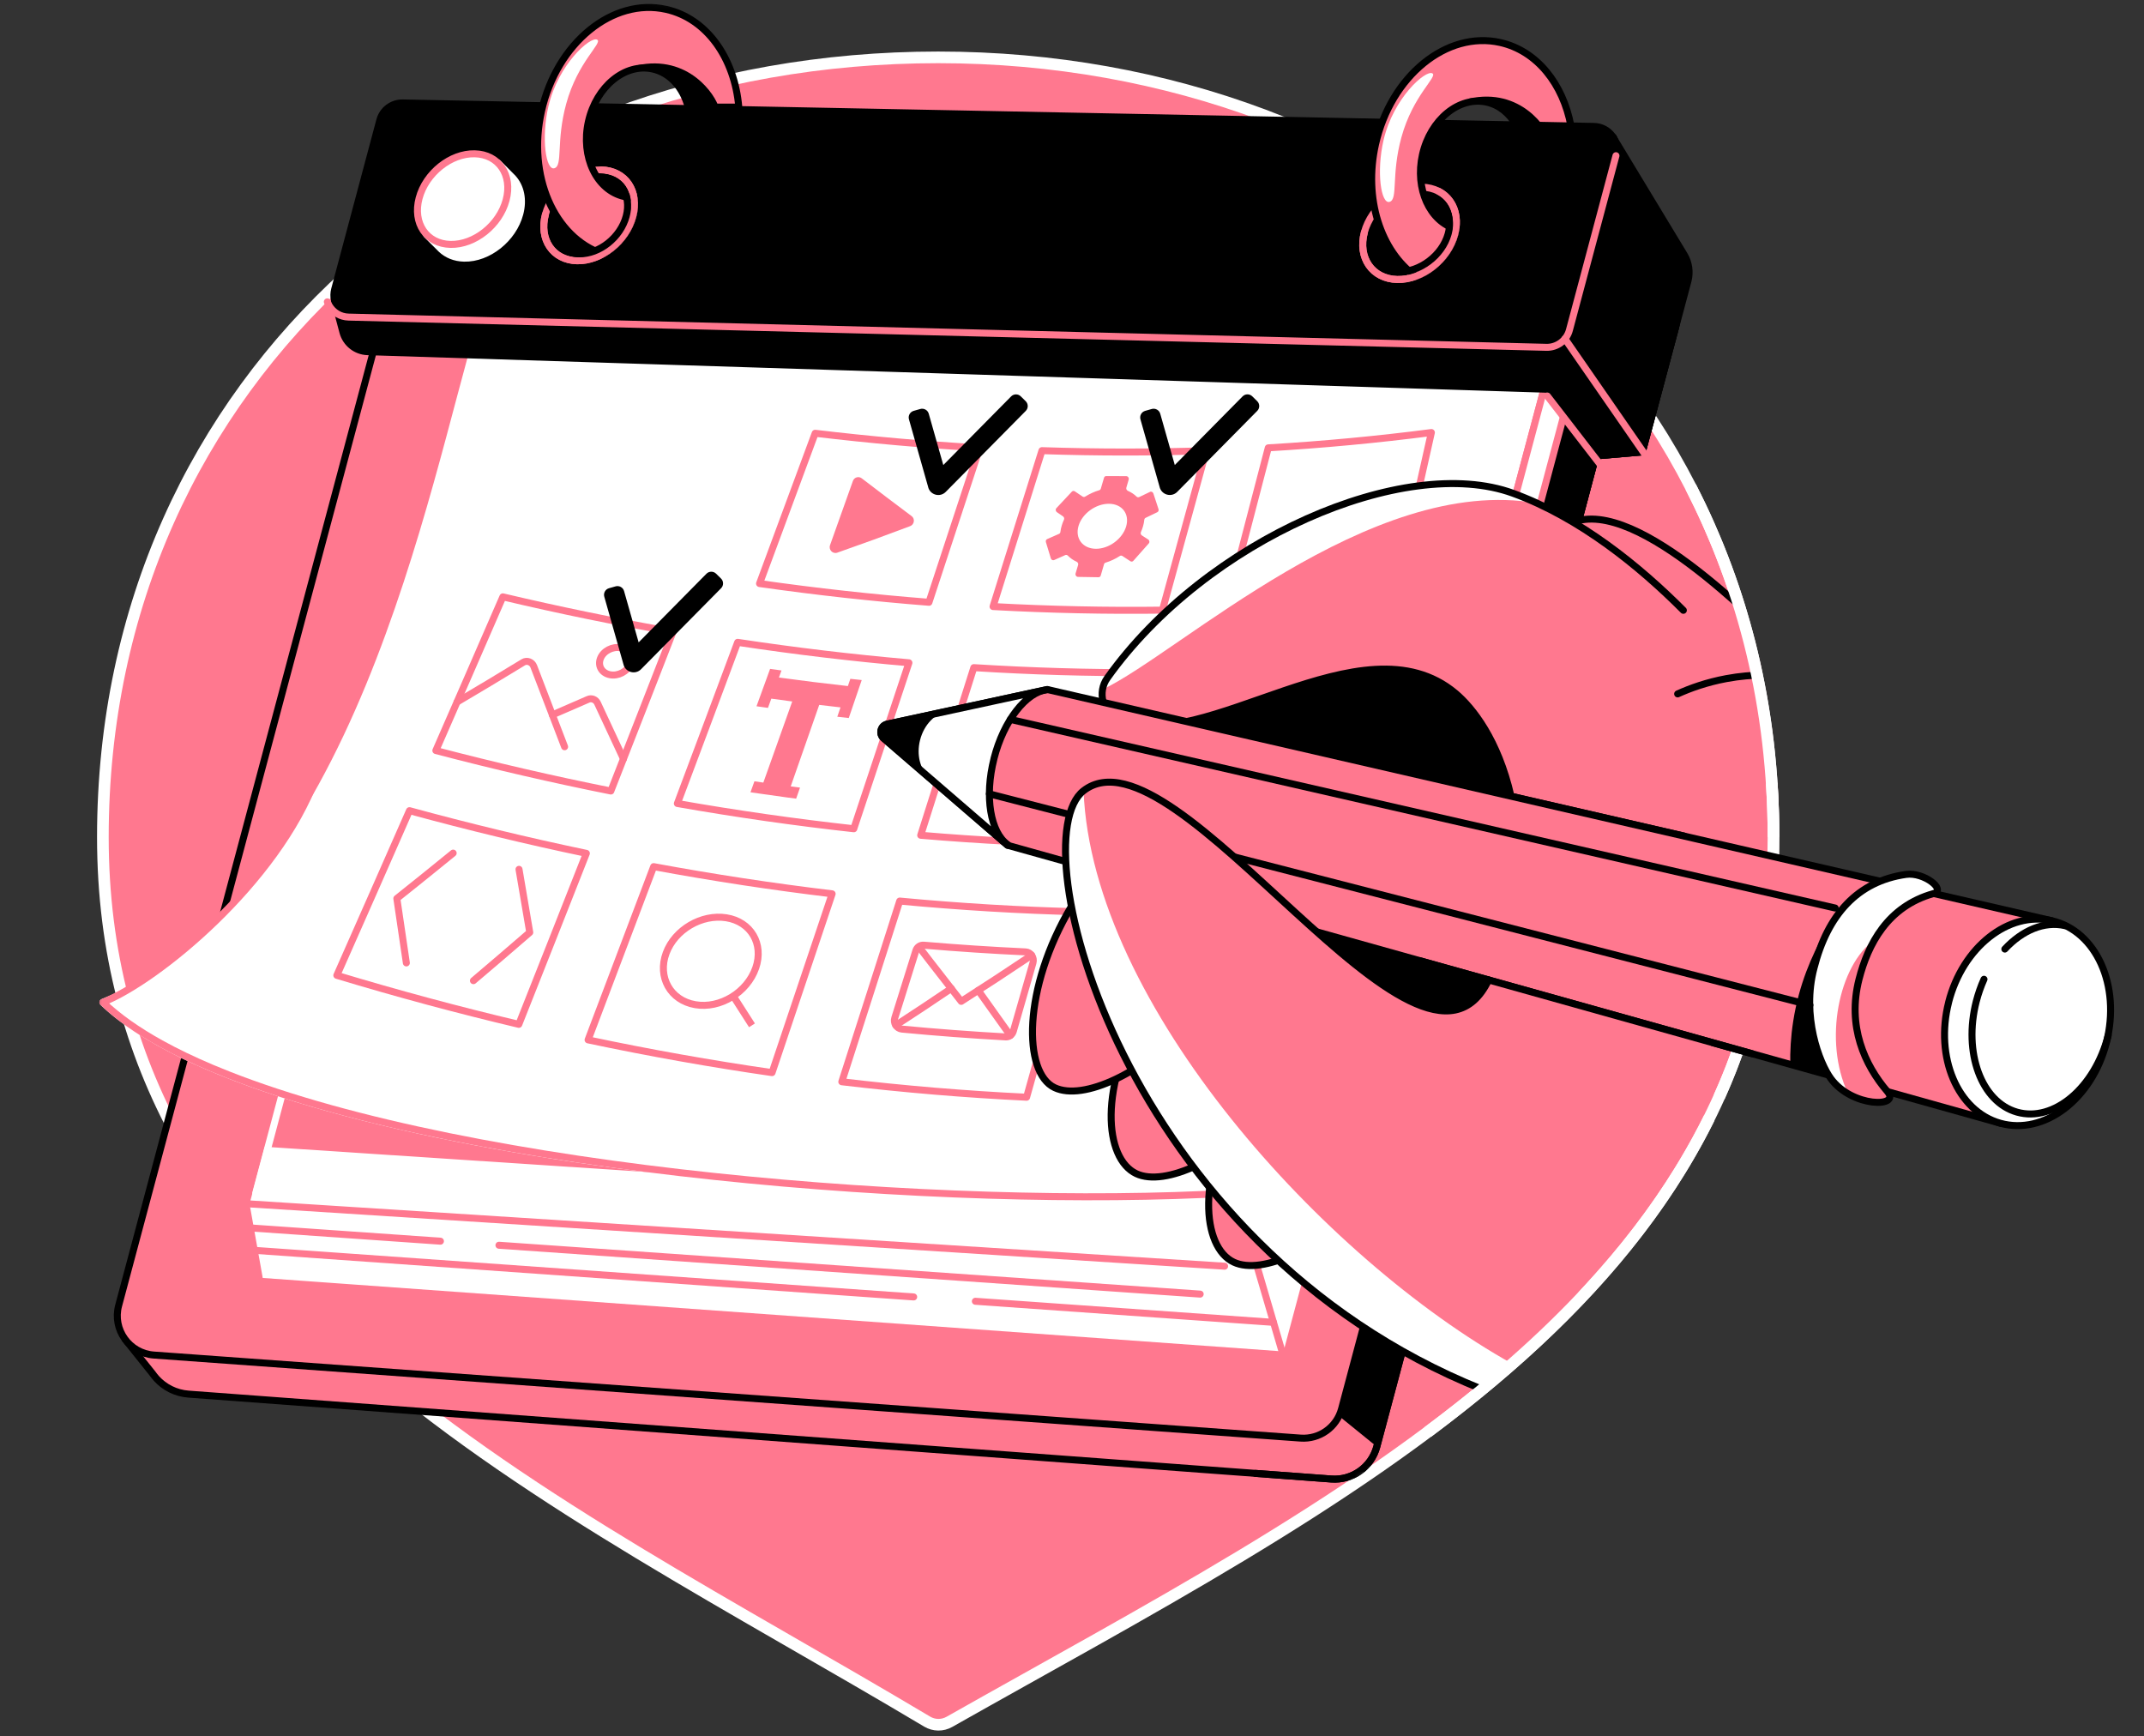 <svg width="368" height="298" viewBox="0 0 368 298" fill="none" xmlns="http://www.w3.org/2000/svg">
<rect x="0" y="0" width="368" height="298" fill="#333333" stroke="none"/>
<path d="M161.031 9.844C81.851 9.844 17.657 64.504 17.657 143.683C17.657 222.863 94.266 256.769 159.133 295.46C160.31 296.163 161.757 296.18 162.951 295.507C229.435 257.894 304.404 222.113 304.404 143.689C304.404 65.265 240.216 9.844 161.031 9.844Z" fill="#FF788F" stroke="white" stroke-width="2"/>
<mask id="mask0_7016_511" style="mask-type:alpha" maskUnits="userSpaceOnUse" x="16" y="0" width="289" height="296">
<path d="M161.03 9.843C36.982 -31.221 17.657 64.504 17.657 143.683C16.486 161.735 13.964 218.482 19.122 230.837C31.065 259.446 61.686 235.154 89.686 253.906C111.689 268.641 136.148 281.75 159.133 295.46C160.31 296.163 161.756 296.18 162.951 295.507C229.435 257.894 304.404 222.113 304.404 143.689C304.404 123.26 300.048 104.391 292.206 87.656C316.608 14.456 292.206 -8.09 161.03 9.843Z" fill="#45DAA2"/>
</mask>
<g mask="url(#mask0_7016_511)">
<path d="M287.117 48.986L276.91 23.6L78.719 54.379H71.703L25.364 227.331L23.818 226.599L21.505 229.89L26.178 235.729C26.383 236.022 26.606 236.297 26.84 236.56L26.863 236.59C28.228 238.083 30.143 239.096 32.356 239.26L228.51 253.83C232.106 254.099 235.379 251.768 236.31 248.284L270.334 120.827L268.595 98.311L273.906 78.242L281.882 77.557L287.551 56.329C288.201 53.899 288.043 51.322 287.106 48.986H287.117Z" fill="#FF788F" stroke="black" stroke-width="1.2" stroke-linecap="round" stroke-linejoin="round"/>
<path d="M265.42 59.608L61.209 54.671C58.626 54.607 56.782 52.147 57.443 49.647L65.191 20.63C65.665 18.856 67.293 17.632 69.132 17.667L273.584 21.696C276.178 21.749 278.034 24.214 277.367 26.72L269.379 56.645C268.905 58.425 267.265 59.655 265.42 59.608V59.608Z" fill="black" stroke="black" stroke-width="1.2" stroke-linecap="round" stroke-linejoin="round"/>
<path d="M215.48 252.864L228.521 253.83C232.117 254.099 235.39 251.768 236.321 248.284L243.313 222.096L275.006 103.365L268.606 98.311L273.917 78.242L281.893 77.557L287.562 56.329C288.212 53.899 288.054 51.322 287.117 48.986L276.91 23.6L276.669 23.635" stroke="black" stroke-width="1.2" stroke-linecap="round" stroke-linejoin="round"/>
<path d="M67.37 47.972L20.364 224.063C19.269 228.162 22.179 232.25 26.413 232.554L223.24 246.808C226.479 247.042 229.424 244.945 230.262 241.807L282.779 45.05L67.364 47.972H67.37Z" fill="#FF788F" stroke="black" stroke-width="1.2" stroke-linecap="round" stroke-linejoin="round"/>
<path d="M261.514 62.39L244.953 215.958L236.321 248.284L229.809 243.002C229.991 242.621 230.149 242.223 230.26 241.801L274.901 74.57L261.514 62.384V62.39Z" fill="black"/>
<path d="M46.954 203.075L42.217 206.577L44.589 219.888L220.756 232.572L267.715 56.639H173.837L46.954 203.075Z" fill="white" stroke="#FF788F" stroke-width="1.2" stroke-linecap="round" stroke-linejoin="round"/>
<path d="M267.716 56.639L255.969 100.659L259.57 104.43L270.123 64.873L267.716 56.639Z" fill="white" stroke="#FF788F" stroke-width="1.2" stroke-linecap="round" stroke-linejoin="round"/>
<path d="M167.414 223.325L218.584 226.944" stroke="#FF788F" stroke-width="1.2" stroke-linecap="round" stroke-linejoin="round"/>
<path d="M220.522 233.55L215.48 216.374" stroke="#FF788F" stroke-width="1.2" stroke-linecap="round" stroke-linejoin="round"/>
<path d="M43.639 214.582L156.825 222.582" stroke="#FF788F" stroke-width="1.2" stroke-linecap="round" stroke-linejoin="round"/>
<path d="M85.64 213.709L206 222.095" stroke="#FF788F" stroke-width="1.2" stroke-linecap="round" stroke-linejoin="round"/>
<path d="M42.955 210.735L75.596 213.013" stroke="#FF788F" stroke-width="1.2" stroke-linecap="round" stroke-linejoin="round"/>
<path d="M82.624 55.187L42.217 206.577L210.191 217.306" fill="white"/>
<path d="M82.624 55.187L42.217 206.577L210.191 217.306" stroke="#FF788F" stroke-width="1.2" stroke-linecap="round" stroke-linejoin="round"/>
<path d="M56.343 179.815L47.43 187.053L44.836 196.768L140.365 203.075L134.357 190.356L56.343 179.815Z" fill="#FF788F"/>
<path d="M249.986 59.233L82.632 55.187C74.012 83.805 61.497 154.576 17.665 172.021C44.556 197.823 151.264 208.194 211.301 204.762" fill="white"/>
<path d="M249.986 59.233L82.632 55.187C74.012 83.805 61.497 154.576 17.665 172.021C44.556 197.823 151.264 208.194 211.301 204.762" stroke="white" stroke-width="1.2" stroke-linecap="round" stroke-linejoin="round"/>
<path d="M49.11 185.238L43.898 204.762" stroke="white" stroke-width="1.2" stroke-linecap="round" stroke-linejoin="round"/>
<path d="M266.025 66.817L63.079 60.352C61.087 60.287 59.372 58.923 58.856 56.996L57.468 51.79L68.695 23.271L276.9 23.593L279.84 33.203L272.069 62.313C271.343 65.037 268.836 66.899 266.02 66.811L266.025 66.817Z" fill="black" stroke="black" stroke-width="1.2" stroke-linecap="round" stroke-linejoin="round"/>
<path d="M108.625 37.121C107.477 41.431 103.179 44.845 99.039 44.752C94.899 44.658 92.474 41.092 93.622 36.793C94.77 32.495 99.056 29.075 103.197 29.163C107.343 29.251 109.773 32.811 108.625 37.121Z" fill="black" stroke="#FF788F" stroke-width="1.2" stroke-linecap="round" stroke-linejoin="round"/>
<path d="M249.696 40.213C248.525 44.593 244.104 48.066 239.817 47.966C235.536 47.866 233.018 44.242 234.184 39.873C235.349 35.498 239.764 32.026 244.045 32.12C248.326 32.213 250.862 35.832 249.69 40.213H249.696Z" fill="black" stroke="#FF788F" stroke-width="1.2" stroke-linecap="round" stroke-linejoin="round"/>
<path d="M276.91 23.6L276.67 23.635L265.76 64.51L266.03 66.817L273.924 78.242L281.9 77.557L289.723 48.248C290.133 46.708 289.899 45.068 289.073 43.709L276.91 23.605V23.6Z" fill="black" stroke="black" stroke-width="1.2" stroke-linecap="round" stroke-linejoin="round"/>
<path d="M277.367 26.721L269.379 56.645C268.905 58.425 267.265 59.655 265.42 59.608L59.838 54.42C58.409 54.385 57.203 53.617 56.53 52.511C56.395 52.288 56.278 52.054 56.184 51.802" stroke="#FF788F" stroke-width="1.2" stroke-linecap="round" stroke-linejoin="round"/>
<path d="M54.24 133.493C47.576 151.46 27.097 168.261 17.657 172.02C20.257 174.515 23.607 176.869 27.589 179.077C30.248 180.553 33.182 181.958 36.367 183.305C37.281 183.691 38.218 184.072 39.172 184.447C81.418 201.101 162.055 207.572 211.293 204.756" stroke="#FF788F" stroke-width="1.2" stroke-linecap="round" stroke-linejoin="round"/>
<path d="M104.852 135.754C94.891 133.763 84.871 131.45 74.81 128.809C78.652 120.03 82.488 111.241 86.312 102.433C96.097 104.746 105.841 106.743 115.521 108.436C111.973 117.553 108.418 126.66 104.846 135.754H104.852Z" stroke="#FF788F" stroke-width="1.2" stroke-linecap="round" stroke-linejoin="round"/>
<path d="M146.551 142.231C136.531 141.124 126.429 139.683 116.263 137.897C119.724 128.691 123.173 119.468 126.611 110.239C136.484 111.732 146.287 112.898 156.008 113.747C152.863 123.245 149.707 132.738 146.545 142.225L146.551 142.231Z" stroke="#FF788F" stroke-width="1.2" stroke-linecap="round" stroke-linejoin="round"/>
<path d="M188.376 144.907C178.362 144.737 168.237 144.222 158.03 143.35C161.081 133.763 164.12 124.177 167.147 114.579C177.044 115.2 186.853 115.487 196.562 115.44C193.845 125.26 191.116 135.087 188.376 144.907Z" stroke="#FF788F" stroke-width="1.2" stroke-linecap="round" stroke-linejoin="round"/>
<path d="M159.446 103.364C149.83 102.609 140.133 101.537 130.371 100.149C133.562 91.559 136.742 82.962 139.916 74.359C149.403 75.49 158.825 76.327 168.16 76.86C165.267 85.703 162.362 94.539 159.446 103.37V103.364Z" stroke="#FF788F" stroke-width="1.2" stroke-linecap="round" stroke-linejoin="round"/>
<path d="M199.524 104.711C189.932 104.834 180.234 104.629 170.449 104.096C173.254 95.177 176.053 86.259 178.841 77.34C188.333 77.656 197.744 77.656 207.043 77.352C204.549 86.475 202.036 95.593 199.524 104.711Z" stroke="#FF788F" stroke-width="1.2" stroke-linecap="round" stroke-linejoin="round"/>
<path d="M239.389 102.275C229.884 103.329 220.245 104.049 210.501 104.424C212.908 95.236 215.303 86.048 217.686 76.86C227.132 76.303 236.473 75.425 245.684 74.231C243.593 83.577 241.497 92.923 239.395 102.275H239.389Z" stroke="#FF788F" stroke-width="1.2" stroke-linecap="round" stroke-linejoin="round"/>
<path d="M89.05 175.798C78.685 173.344 68.267 170.545 57.814 167.388C61.978 157.989 66.136 148.567 70.282 139.127C80.448 141.903 90.573 144.345 100.645 146.453C96.792 156.25 92.927 166.03 89.05 175.798V175.798Z" stroke="#FF788F" stroke-width="1.2" stroke-linecap="round" stroke-linejoin="round"/>
<path d="M132.515 184.084C122.062 182.573 111.533 180.705 100.94 178.462C104.699 168.565 108.453 158.651 112.195 148.731C122.472 150.634 132.691 152.186 142.828 153.398C139.402 163.635 135.965 173.859 132.521 184.078L132.515 184.084Z" stroke="#FF788F" stroke-width="1.2" stroke-linecap="round" stroke-linejoin="round"/>
<path d="M176.206 188.306C165.735 187.803 155.159 186.918 144.489 185.653C147.815 175.318 151.13 164.982 154.427 154.64C164.757 155.612 174.999 156.227 185.142 156.479C182.173 167.09 179.198 177.695 176.206 188.306V188.306Z" stroke="#FF788F" stroke-width="1.2" stroke-linecap="round" stroke-linejoin="round"/>
<path d="M156.477 88.578C153.625 86.446 150.767 84.279 147.903 82.084C147.382 81.685 146.621 81.908 146.398 82.534C145.087 86.212 143.781 89.89 142.469 93.561C142.188 94.352 142.931 95.119 143.71 94.85C147.892 93.386 152.061 91.869 156.213 90.299C156.945 90.024 157.091 89.035 156.471 88.572L156.477 88.578Z" fill="#FF788F"/>
<path d="M196.192 90.323C196.304 89.942 196.374 89.562 196.409 89.199C196.427 89.058 196.503 88.935 196.626 88.876C197.305 88.554 197.978 88.227 198.652 87.899C198.833 87.811 198.915 87.588 198.851 87.383C198.558 86.487 198.26 85.585 197.967 84.689C197.885 84.438 197.615 84.303 197.393 84.414C196.772 84.713 196.146 85.011 195.525 85.31C195.373 85.38 195.197 85.34 195.062 85.211C194.652 84.812 194.166 84.49 193.604 84.244C193.387 84.151 193.264 83.911 193.329 83.688C193.463 83.225 193.598 82.763 193.733 82.3C193.815 82.019 193.598 81.715 193.311 81.715C192.163 81.715 191.016 81.715 189.868 81.703C189.698 81.703 189.552 81.814 189.499 81.984C189.312 82.611 189.13 83.237 188.943 83.87C188.902 83.998 188.808 84.092 188.685 84.127C187.836 84.379 187.01 84.76 186.249 85.234C186.12 85.316 185.956 85.31 185.821 85.222C185.376 84.924 184.931 84.625 184.486 84.326C184.316 84.215 184.106 84.233 183.977 84.373C183.087 85.322 182.202 86.276 181.312 87.219C181.131 87.412 181.178 87.74 181.406 87.899C181.757 88.139 182.109 88.379 182.46 88.619C182.647 88.748 182.712 88.999 182.618 89.199C182.472 89.515 182.343 89.843 182.243 90.182C182.126 90.563 182.05 90.932 182.009 91.295C181.992 91.442 181.91 91.564 181.781 91.617C181.101 91.916 180.416 92.22 179.737 92.519C179.55 92.601 179.456 92.818 179.52 93.034C179.801 93.965 180.082 94.897 180.364 95.822C180.44 96.079 180.715 96.22 180.937 96.115C181.576 95.834 182.208 95.552 182.841 95.266C182.999 95.195 183.174 95.242 183.303 95.371C183.713 95.793 184.211 96.144 184.785 96.401C184.996 96.495 185.119 96.735 185.048 96.958C184.902 97.444 184.761 97.93 184.615 98.416C184.533 98.697 184.744 99.002 185.031 99.007C186.208 99.031 187.385 99.049 188.556 99.066C188.732 99.066 188.884 98.955 188.931 98.779C189.118 98.129 189.312 97.479 189.499 96.829C189.534 96.7 189.634 96.601 189.757 96.566C190.617 96.302 191.455 95.91 192.222 95.412C192.351 95.33 192.515 95.33 192.649 95.418C193.106 95.716 193.557 96.015 194.014 96.314C194.184 96.425 194.395 96.401 194.523 96.255C195.408 95.26 196.298 94.258 197.182 93.257C197.358 93.058 197.305 92.73 197.071 92.583C196.714 92.355 196.356 92.127 195.999 91.892C195.806 91.769 195.736 91.518 195.829 91.313C195.976 90.985 196.099 90.651 196.192 90.317V90.323ZM188.076 94.182C185.81 94.153 184.486 92.373 185.124 90.247C185.757 88.127 188.094 86.446 190.342 86.458C192.591 86.475 193.914 88.191 193.3 90.329C192.679 92.472 190.342 94.211 188.07 94.182H188.076Z" fill="#FF788F"/>
<path d="M145.953 116.511C145.812 116.921 145.672 117.331 145.531 117.741C141.596 117.308 137.655 116.816 133.696 116.277C133.843 115.873 133.989 115.469 134.135 115.065C133.485 114.977 132.835 114.889 132.179 114.795C132.033 115.199 131.887 115.604 131.74 116.008C131.301 117.214 130.862 118.42 130.423 119.627C130.229 120.154 130.036 120.681 129.849 121.208C130.505 121.301 131.161 121.395 131.816 121.489C132.01 120.962 132.197 120.429 132.39 119.902C133.585 120.072 134.785 120.23 135.98 120.388C134.329 125.032 132.677 129.67 131.02 134.308C130.511 134.237 130.001 134.161 129.492 134.085C129.263 134.712 129.041 135.344 128.812 135.971C129.322 136.047 129.831 136.123 130.347 136.193C131.922 136.422 133.491 136.644 135.061 136.855C135.594 136.925 136.126 136.996 136.653 137.066C136.876 136.433 137.093 135.801 137.315 135.169C136.782 135.098 136.255 135.028 135.722 134.958C137.356 130.296 138.984 125.641 140.612 120.974C141.83 121.12 143.048 121.266 144.266 121.401C144.085 121.934 143.897 122.473 143.716 123.006C144.372 123.082 145.028 123.158 145.684 123.228C145.865 122.689 146.052 122.156 146.234 121.618C146.65 120.394 147.071 119.17 147.487 117.94C147.628 117.53 147.768 117.12 147.909 116.71C147.259 116.64 146.603 116.57 145.953 116.5V116.511Z" fill="#FF788F"/>
<path d="M81.26 168.302C84.487 165.567 87.714 162.809 90.929 160.022C90.314 156.414 89.699 152.801 89.084 149.194" stroke="#FF788F" stroke-width="1.2" stroke-linecap="round" stroke-linejoin="round"/>
<path d="M77.782 146.412C74.567 149.035 71.34 151.63 68.114 154.2C68.658 157.884 69.203 161.573 69.747 165.257" stroke="#FF788F" stroke-width="1.2" stroke-linecap="round" stroke-linejoin="round"/>
<path d="M129.709 166.129C128.262 170.299 123.607 173.168 119.332 172.424C115.057 171.686 112.826 167.681 114.337 163.582C115.836 159.518 120.45 156.841 124.667 157.509C128.883 158.177 131.143 161.989 129.715 166.123L129.709 166.129Z" stroke="#FF788F" stroke-width="1.2" stroke-linecap="round" stroke-linejoin="round"/>
<path d="M125.855 170.943C127.243 173.121 127.683 173.806 129.07 175.967" stroke="#FF788F" stroke-width="1.2" stroke-miterlimit="10"/>
<path d="M172.598 177.953C166.695 177.625 160.757 177.18 154.79 176.612C153.9 176.53 153.302 175.587 153.578 174.714C154.79 170.855 155.996 166.996 157.202 163.143C157.39 162.54 157.946 162.159 158.561 162.212C164.417 162.715 170.238 163.096 176.036 163.365C176.926 163.406 177.558 164.332 177.306 165.222C176.182 169.145 175.052 173.063 173.927 176.986C173.752 177.59 173.213 177.988 172.604 177.959L172.598 177.953Z" stroke="#FF788F" stroke-width="1.2" stroke-linecap="round" stroke-linejoin="round"/>
<path d="M157.806 162.604C160.294 165.877 162.502 168.635 164.985 171.856C169.283 169.104 172.815 166.797 177.078 163.939" stroke="#FF788F" stroke-width="1.2" stroke-linecap="round" stroke-linejoin="round"/>
<path d="M167.901 169.971C169.81 172.665 171.508 175.042 173.411 177.707" stroke="#FF788F" stroke-width="1.2" stroke-linecap="round" stroke-linejoin="round"/>
<path d="M153.755 175.962C157.181 173.731 159.88 171.944 163.283 169.643" stroke="#FF788F" stroke-width="1.2" stroke-linecap="round" stroke-linejoin="round"/>
<path d="M96.909 128.159C95.146 123.568 93.378 118.959 91.609 114.345C91.322 113.601 90.45 113.273 89.8 113.671C86.022 115.978 82.24 118.25 78.451 120.482" stroke="#FF788F" stroke-width="1.2" stroke-linecap="round" stroke-linejoin="round"/>
<path d="M107.015 130.232C105.533 127.058 104.046 123.872 102.559 120.675C102.266 120.048 101.545 119.756 100.942 120.025C98.898 120.927 96.855 121.811 94.805 122.69" stroke="#FF788F" stroke-width="1.2" stroke-linecap="round" stroke-linejoin="round"/>
<path d="M108.167 113.976C107.657 115.258 106.099 116.078 104.688 115.797C103.277 115.516 102.556 114.251 103.072 112.974C103.587 111.703 105.139 110.901 106.544 111.176C107.95 111.446 108.676 112.699 108.167 113.976V113.976Z" stroke="#FF788F" stroke-width="1.2" stroke-linecap="round" stroke-linejoin="round"/>
<path d="M183.898 155.548C226.541 86.37 243.793 94.662 270.959 89.333C282.777 86.464 304.321 109.314 310.657 115.855L326.317 175.458L282.803 172.667L234.558 192.769L183.898 155.553V155.548Z" fill="#FF788F" stroke="black" stroke-width="1.2" stroke-linecap="round" stroke-linejoin="round"/>
<path d="M190.719 142.764L197.178 120.874L244.946 107.446L275.04 129.131L270.912 179.522H241.157L190.719 142.764Z" fill="black"/>
<path d="M213.512 187.679C205.12 201.746 206.332 214.049 211.755 216.608C216.65 218.921 226.91 214.219 235.483 205.189C235.091 199.942 234.705 194.701 234.312 189.454L213.512 187.679Z" fill="#FF788F" stroke="black" stroke-width="1.2" stroke-linecap="round" stroke-linejoin="round"/>
<path d="M196.78 172.489C188.388 186.555 189.601 198.859 195.023 201.418C199.919 203.731 210.179 199.029 218.752 189.999C218.36 184.752 217.973 179.51 217.581 174.263L196.78 172.489Z" fill="#FF788F" stroke="black" stroke-width="1.2" stroke-linecap="round" stroke-linejoin="round"/>
<path d="M183.898 155.547C175.506 169.614 175.582 184.101 181.011 186.66C185.907 188.974 196.166 184.271 204.74 175.241C204.347 169.994 203.961 164.753 203.568 159.506L183.904 155.542L183.898 155.547Z" fill="#FF788F" stroke="black" stroke-width="1.2" stroke-linecap="round" stroke-linejoin="round"/>
<path d="M103.455 43.58C105.885 42.239 107.893 39.862 108.625 37.115C108.93 35.973 108.983 34.884 108.819 33.894C108.257 33.906 107.694 33.859 107.138 33.73C102.389 32.664 99.642 26.902 100.995 20.859C102.354 14.815 107.302 10.78 112.045 11.846C115.044 12.52 117.246 15.067 118.118 18.382H126.808C126.1 10.031 121.351 3.179 114.347 1.61C105.153 -0.451 95.578 7.361 92.949 19.055C90.46 30.152 95.121 40.758 103.455 43.574V43.58Z" fill="#FF788F" stroke="black" stroke-width="1.2" stroke-linecap="round" stroke-linejoin="round"/>
<path d="M243.002 47.416C246.112 46.274 248.823 43.504 249.696 40.213C249.778 39.908 249.842 39.604 249.889 39.305C245.392 38.011 242.833 32.418 244.15 26.551C245.509 20.507 250.457 16.472 255.201 17.538C257.338 18.018 259.06 19.453 260.196 21.427L269.636 21.614C268.289 14.405 263.803 8.713 257.502 7.296C248.308 5.235 238.733 13.047 236.104 24.741C234.002 34.111 237 43.129 243.002 47.41V47.416Z" fill="#FF788F" stroke="black" stroke-width="1.2" stroke-linecap="round" stroke-linejoin="round"/>
<path d="M246.903 32.805C249.368 34.07 250.575 36.928 249.696 40.213C248.525 44.593 244.104 48.066 239.817 47.966C235.536 47.867 233.018 44.242 234.184 39.873" stroke="#FF788F" stroke-width="1.2" stroke-linecap="round" stroke-linejoin="round"/>
<path d="M103.197 29.163C107.343 29.25 109.773 32.811 108.625 37.121C107.477 41.431 103.179 44.845 99.039 44.751C94.899 44.658 92.474 41.091 93.622 36.793" stroke="#FF788F" stroke-width="1.2" stroke-linecap="round" stroke-linejoin="round"/>
<path d="M102.881 30.351C106.395 30.427 108.456 33.443 107.484 37.097C106.512 40.752 102.869 43.645 99.356 43.562C95.848 43.481 93.863 40.242 95.046 36.412" stroke="black" stroke-width="1.2" stroke-linecap="round" stroke-linejoin="round"/>
<path d="M284.465 81.053L268.606 58.144" stroke="#FF788F" stroke-width="1.2" stroke-linecap="round" stroke-linejoin="round"/>
<path d="M275.47 80.76L265.597 67.971" stroke="#FF788F" stroke-width="1.2" stroke-linecap="round" stroke-linejoin="round"/>
<path d="M109.31 11.22L111.231 11.723C111.506 11.753 111.775 11.794 112.045 11.852C115.043 12.526 117.245 15.073 118.118 18.388H123.341C122.861 16.408 118.246 9.258 109.31 11.22V11.22Z" fill="black"/>
<path d="M102.505 6.816C103.483 7.361 99.167 10.564 97.188 17.802C95.407 24.314 96.643 28.407 95.167 28.87C93.691 29.333 92.866 23.687 94.131 18.259C95.811 11.038 101.345 6.172 102.505 6.816V6.816Z" fill="white"/>
<path d="M86.871 34.334C85.724 38.632 81.449 42.04 77.32 41.946C73.192 41.853 70.791 38.298 71.939 34.006C73.086 29.713 77.35 26.305 81.472 26.393C85.601 26.481 88.019 30.035 86.871 34.334Z" fill="white"/>
<path d="M88.037 30.562L87.808 30.334C87.75 30.275 87.697 30.216 87.633 30.158L85.478 27.985L84.078 28.77C83.99 28.77 83.908 28.753 83.82 28.753C79.698 28.665 75.429 32.073 74.287 36.365C74 37.437 73.935 38.462 74.064 39.399L73.239 40.277L75.739 42.772C76.717 43.697 78.058 44.271 79.668 44.306C83.791 44.4 88.072 40.992 89.22 36.693C89.876 34.234 89.36 32.02 88.031 30.562H88.037Z" fill="white" stroke="white" stroke-width="1.2" stroke-linecap="round" stroke-linejoin="round"/>
<path d="M86.871 34.334C85.724 38.632 81.449 42.04 77.32 41.946C73.192 41.853 70.791 38.298 71.939 34.006C73.086 29.713 77.35 26.305 81.472 26.393C85.601 26.481 88.019 30.035 86.871 34.334Z" stroke="#FF788F" stroke-width="1.2" stroke-linecap="round" stroke-linejoin="round"/>
<path d="M246.33 34.093C248.344 35.183 249.299 37.513 248.549 40.184C247.524 43.838 243.689 46.731 239.988 46.649C236.287 46.567 234.425 43.194 235.672 39.358" stroke="black" stroke-width="1.2" stroke-linecap="round" stroke-linejoin="round"/>
<path d="M252.156 16.917L254.077 17.421C254.352 17.45 254.621 17.491 254.891 17.55C257.889 18.223 260.091 20.771 260.963 24.085H266.187C265.707 22.106 261.092 14.956 252.156 16.917V16.917Z" fill="black"/>
<path d="M245.855 12.59C246.833 13.134 242.517 16.337 240.537 23.576C238.757 30.087 239.993 34.181 238.517 34.643C237.041 35.106 236.216 29.461 237.48 24.032C239.161 16.812 244.695 11.945 245.855 12.59V12.59Z" fill="white"/>
<path d="M159.329 83.647L156.014 71.964C155.839 71.338 156.202 70.688 156.822 70.512L157.958 70.19C158.585 70.014 159.235 70.377 159.411 70.998L161.911 79.811L173.547 68.035C174.004 67.572 174.748 67.567 175.21 68.023L176.054 68.855C176.516 69.312 176.522 70.055 176.065 70.518L162.327 84.42C161.361 85.398 159.698 84.971 159.323 83.647H159.329Z" fill="black"/>
<path d="M107.033 114.087L103.719 102.404C103.543 101.777 103.906 101.127 104.527 100.952L105.663 100.63C106.289 100.454 106.939 100.817 107.115 101.438L109.616 110.245L121.252 98.469C121.708 98.006 122.452 98 122.915 98.457L123.758 99.289C124.221 99.745 124.226 100.489 123.77 100.952L110.031 114.854C109.065 115.832 107.402 115.404 107.027 114.081L107.033 114.087Z" fill="black"/>
<path d="M199.062 83.647L195.747 71.965C195.571 71.338 195.935 70.688 196.555 70.512L197.691 70.19C198.318 70.015 198.968 70.378 199.144 70.998L201.644 79.806L213.28 68.029C213.737 67.567 214.481 67.561 214.943 68.018L215.787 68.849C216.249 69.306 216.255 70.05 215.798 70.512L202.06 84.415C201.094 85.392 199.431 84.965 199.056 83.642L199.062 83.647Z" fill="black"/>
<path d="M300.727 118.326C296.329 112.459 280.055 92.079 259.687 84.648C241.153 77.885 207.042 92.513 190.059 116.365C188.326 118.795 189.21 122.291 191.951 123.474C206.614 129.828 233.757 105.484 249.808 118.97C252.801 121.489 257.14 127.011 259.348 136.644L289.055 143.484" fill="#FF788F"/>
<path d="M287.954 119.088C290.103 118.115 292.92 117.096 296.31 116.464C298.635 116.031 300.749 115.873 302.553 115.849" stroke="black" stroke-width="1.2" stroke-linecap="round" stroke-linejoin="round"/>
<path d="M189.245 118.327C202.386 112.137 235.168 81.281 263.839 86.364C262.475 85.738 261.093 85.158 259.693 84.648C241.159 77.885 207.047 92.513 190.065 116.365C189.632 116.974 189.362 117.641 189.245 118.327Z" fill="white"/>
<path d="M288.933 104.74C281.437 97.215 271.218 88.859 259.687 84.648C241.153 77.885 207.042 92.513 190.059 116.365C188.326 118.795 189.21 122.291 191.951 123.474C206.614 129.828 233.757 105.484 249.808 118.97C252.801 121.489 257.14 127.011 259.348 136.644L289.055 143.484" stroke="black" stroke-width="1.2" stroke-linecap="round" stroke-linejoin="round"/>
</g>
<path d="M304.1 134.408C304.302 137.464 304.404 140.558 304.404 143.689C304.404 160.328 301.029 175.048 295.077 188.272" stroke="white" stroke-width="2"/>
<path d="M343.336 192.763L172.943 145.065L151.668 126.707C150.789 125.951 151.158 124.511 152.289 124.271L179.759 118.333L352.196 158.019L343.342 192.769L343.336 192.763Z" fill="#FF788F" stroke="black" stroke-width="1.2" stroke-linecap="round" stroke-linejoin="round"/>
<path d="M170.606 130.197C172.275 123.656 176.14 118.76 179.747 118.362V118.333L152.288 124.271C151.152 124.516 150.789 125.951 151.668 126.707L172.943 145.065L172.972 144.954C169.997 142.875 168.943 136.732 170.612 130.197H170.606Z" fill="white" stroke="black" stroke-width="1.2" stroke-linecap="round" stroke-linejoin="round"/>
<path d="M157.922 127.006C158.601 124.335 160.545 122.385 162.642 122.069L162.654 122.028L152.288 124.271C151.152 124.517 150.789 125.952 151.668 126.707L159.474 133.447L159.486 133.412C157.951 132.071 157.272 129.559 157.922 127.006V127.006Z" fill="black"/>
<path d="M334.469 172.004C332.068 181.426 335.98 190.708 343.335 192.769C350.842 194.871 359.064 188.682 361.553 178.908C364.042 169.134 359.79 159.764 352.189 158.019C344.74 156.304 336.864 162.581 334.463 172.004H334.469Z" fill="white" stroke="black" stroke-width="1.2" stroke-linecap="round" stroke-linejoin="round"/>
<path d="M354.443 158.862C350.854 158.048 347.088 159.676 344.113 162.879" stroke="black" stroke-width="1.2" stroke-linecap="round" stroke-linejoin="round"/>
<path d="M340.536 168.062C339.998 169.263 339.547 170.545 339.201 171.892C336.97 180.647 340.062 189.127 346.211 190.866C352.489 192.64 359.551 186.749 361.864 177.666" stroke="black" stroke-width="1.2" stroke-linecap="round" stroke-linejoin="round"/>
<path d="M307.286 182.673C307.245 180.483 307.362 177.988 307.79 175.265C308.785 168.882 311.052 163.863 312.99 160.449C313.699 168.583 314.401 176.723 315.104 184.857L307.286 182.667V182.673Z" fill="black"/>
<path d="M323.971 187.346C320.029 182.749 317.031 176.126 319.087 168.068C320.615 162.083 323.971 155.554 331.894 153.346C334.125 152.726 330.137 150.213 327.156 150.067C318.044 150.846 313.693 156.989 311.368 166.118C309.184 174.375 312.241 182.427 314.255 185.115C317.388 189.589 326.319 190.093 323.971 187.352V187.346Z" fill="white"/>
<path d="M323.97 187.346C320.029 182.749 317.03 176.126 319.086 168.068C319.666 165.784 320.521 163.424 321.786 161.257C315.537 165.69 312.972 178.697 317.171 187.598C320.936 189.642 325.774 189.448 323.97 187.346Z" fill="#FF788F"/>
<path d="M323.969 187.346C320.028 182.749 317.03 176.126 319.085 168.068C320.614 162.083 323.969 155.554 331.892 153.346C334.124 152.725 330.218 149.627 327.155 150.067C318.816 151.255 313.692 156.988 311.367 166.118C309.183 174.375 312.269 182.41 314.254 185.115C317.908 190.093 326.318 190.093 323.969 187.352V187.346Z" stroke="black" stroke-width="1.2" stroke-linecap="round" stroke-linejoin="round"/>
<path d="M173.418 123.469L314.994 155.835" stroke="black" stroke-width="1.2" stroke-linecap="round" stroke-linejoin="round"/>
<path d="M169.821 136.246L310.659 172.489" stroke="black" stroke-width="1.2" stroke-linecap="round" stroke-linejoin="round"/>
<path d="M298.314 180.16C284.043 176.167 269.778 172.173 255.506 168.179C243.736 192.763 201.83 123.41 185.978 135.707C174.927 144.286 192.49 213.598 254.406 238.434C274.228 222.113 285.679 202.12 293.877 178.919L298.314 180.16Z" fill="#FF788F"/>
<path d="M259.569 234.054C227.466 216.146 187.464 172.519 185.982 135.708C174.932 144.287 192.494 213.599 254.41 238.434C256.161 236.994 257.883 235.53 259.569 234.048V234.054Z" fill="white"/>
<path d="M254.41 238.44C192.494 213.604 174.932 144.286 185.982 135.707C201.829 123.41 243.734 192.763 255.511 168.179" stroke="black" stroke-width="1.2" stroke-linecap="round" stroke-linejoin="round"/>
<path d="M243.811 164.906L300.725 180.84" stroke="black" stroke-width="1.2" stroke-linecap="round" stroke-linejoin="round"/>
<path d="M304.404 143.689C304.404 121.577 299.301 101.293 290.198 83.564M245.048 245.774C265.555 230.478 282.839 213.137 293.374 191.874" stroke="white" stroke-width="2"/>
</svg>

